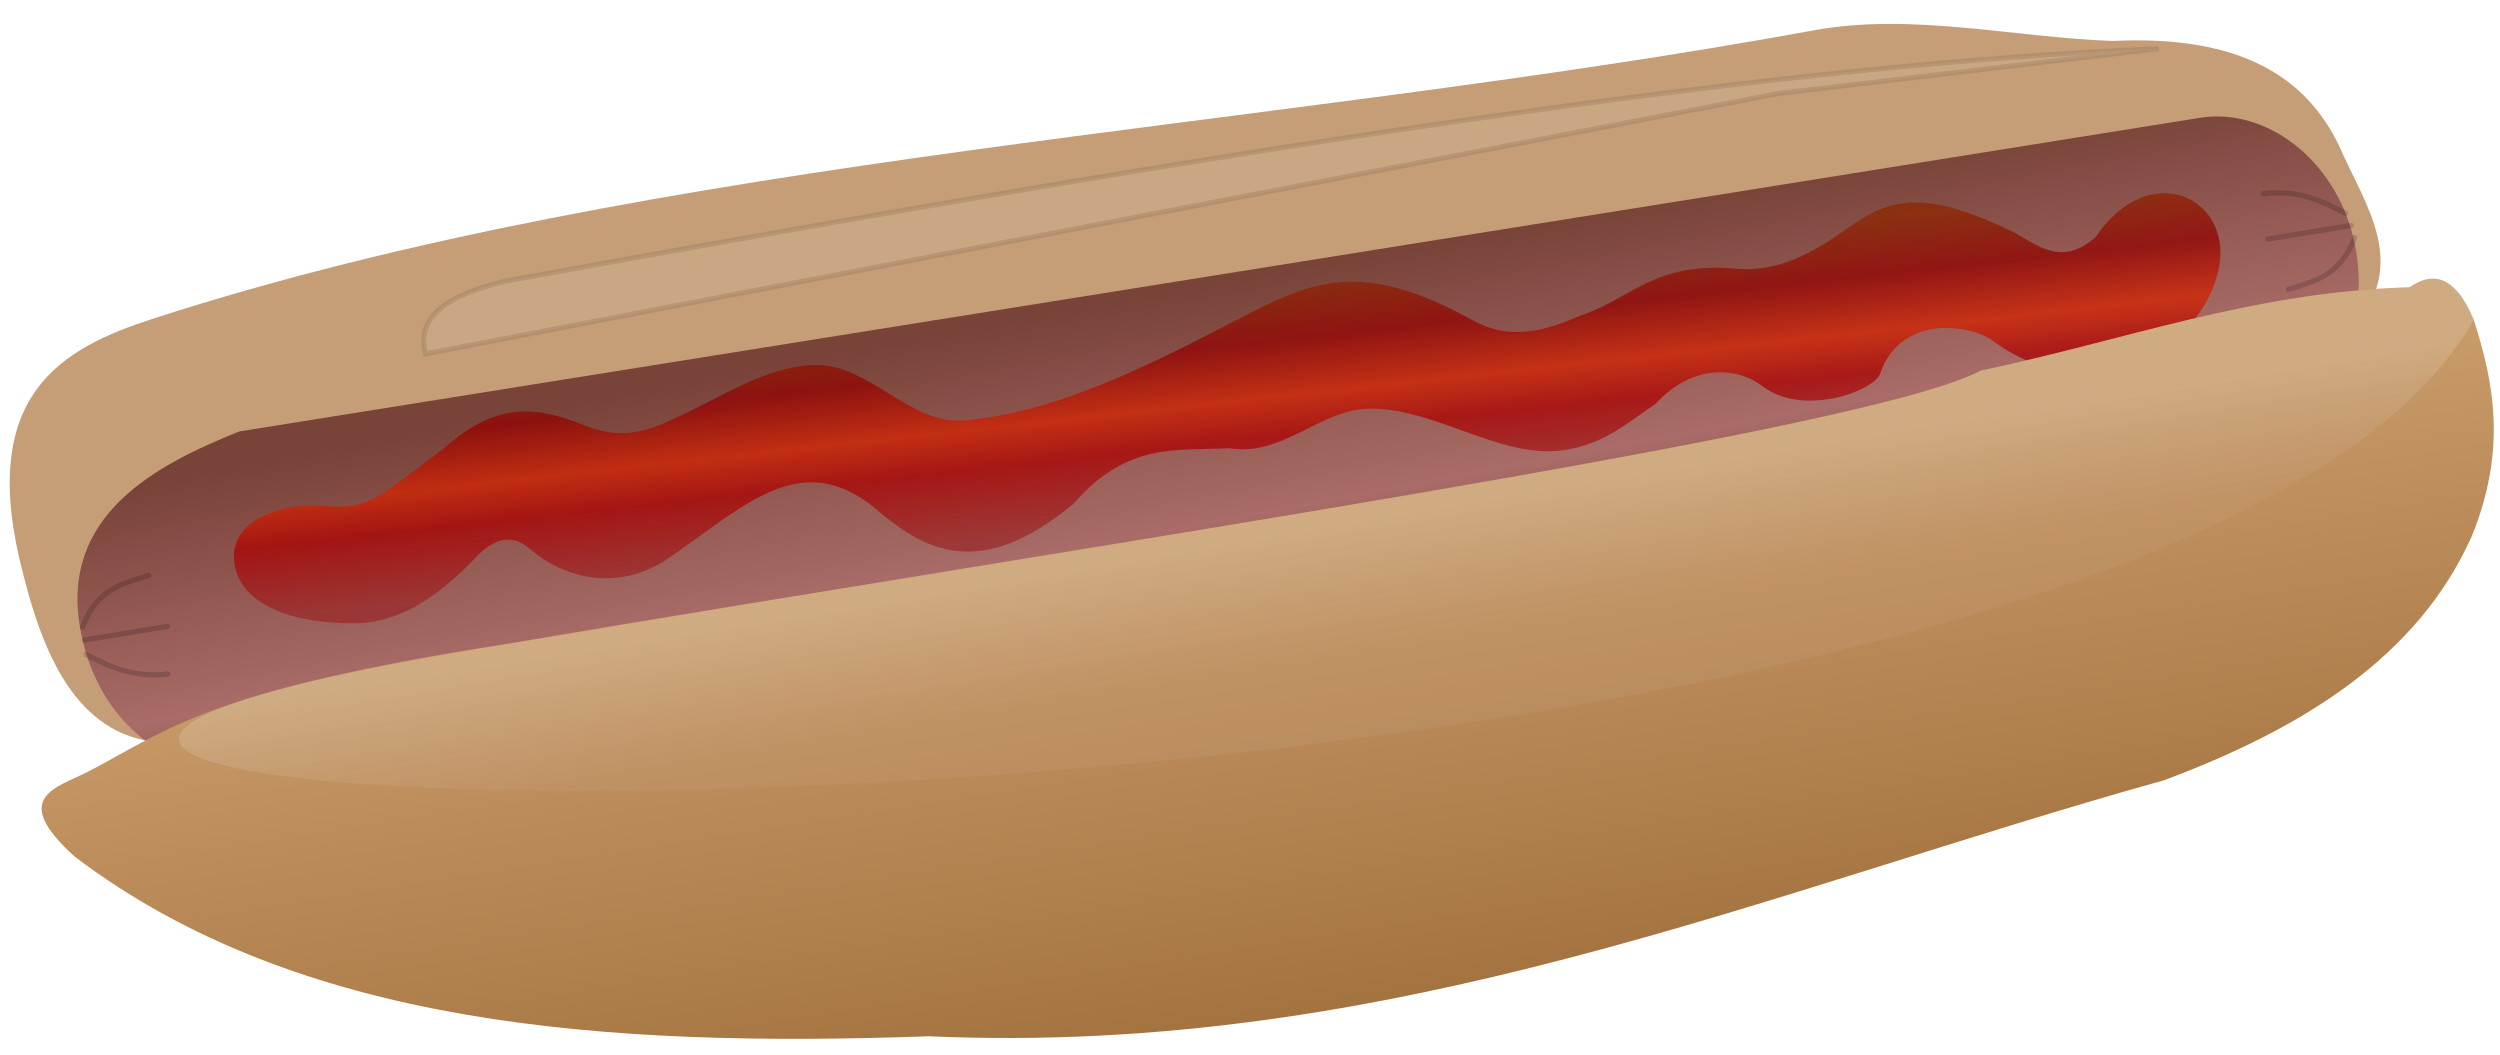<?xml version="1.0" encoding="UTF-8" standalone="no"?>
<!-- Created with Inkscape (http://www.inkscape.org/) -->
<svg xmlns:rdf="http://www.w3.org/1999/02/22-rdf-syntax-ns#" xmlns="http://www.w3.org/2000/svg" xmlns:cc="http://web.resource.org/cc/" xmlns:xlink="http://www.w3.org/1999/xlink" xmlns:dc="http://purl.org/dc/elements/1.1/" xmlns:svg="http://www.w3.org/2000/svg" xmlns:inkscape="http://www.inkscape.org/namespaces/inkscape" xmlns:sodipodi="http://sodipodi.sourceforge.net/DTD/sodipodi-0.dtd" xmlns:ns1="http://sozi.baierouge.fr" id="svg2" viewBox="0 0 492.21 207.63" version="1.1" inkscape:version="0.91 r13725">
  <defs id="defs4">
    <filter id="filter3664" color-interpolation-filters="sRGB">
      <feGaussianBlur id="feGaussianBlur3666" stdDeviation="13.285"/>
    </filter>
    <filter id="filter3751" height="1.401" width="1.071" color-interpolation-filters="sRGB" y="-.201" x="-.035">
      <feGaussianBlur id="feGaussianBlur3753" stdDeviation="24.137"/>
    </filter>
    <filter id="filter3863" height="2.1" width="1.275" color-interpolation-filters="sRGB" y="-.55" x="-.137">
      <feGaussianBlur id="feGaussianBlur3865" stdDeviation="4.432"/>
    </filter>
    <filter id="filter3867" height="1.433" width="1.339" color-interpolation-filters="sRGB" y="-.217" x="-.17">
      <feGaussianBlur id="feGaussianBlur3869" stdDeviation="4.432"/>
    </filter>
    <filter id="filter3871" height="2.655" width="1.271" color-interpolation-filters="sRGB" y="-.827" x="-.135">
      <feGaussianBlur id="feGaussianBlur3873" stdDeviation="4.432"/>
    </filter>
    <filter id="filter3875" height="1.869" width="1.217" color-interpolation-filters="sRGB" y="-.435" x="-.109">
      <feGaussianBlur id="feGaussianBlur3877" stdDeviation="3.503"/>
    </filter>
    <filter id="filter3879" height="1.343" width="1.268" color-interpolation-filters="sRGB" y="-.171" x="-.134">
      <feGaussianBlur id="feGaussianBlur3881" stdDeviation="3.503"/>
    </filter>
    <filter id="filter3883" height="2.308" width="1.214" color-interpolation-filters="sRGB" y="-.654" x="-.107">
      <feGaussianBlur id="feGaussianBlur3885" stdDeviation="3.503"/>
    </filter>
    <linearGradient id="linearGradient3921" y2="485.15" gradientUnits="userSpaceOnUse" x2="417.57" gradientTransform="matrix(.208 0 0 .208 1598.2 -63.443)" y1="273.01" x1="394.44">
      <stop id="stop3723" style="stop-color:#8d2500" offset="0"/>
      <stop id="stop3733" style="stop-color:#910000" offset=".25"/>
      <stop id="stop3729" style="stop-color:#d42300" offset=".5"/>
      <stop id="stop3731" style="stop-color:#ab0000" offset=".675"/>
      <stop id="stop3725" style="stop-color:#9a2a2a" offset="1"/>
    </linearGradient>
    <linearGradient id="linearGradient3924" y2="659.02" gradientUnits="userSpaceOnUse" x2="284.03" gradientTransform="matrix(.208 0 0 .208 1598.2 -68.85)" y1="319.6" x1="220.15">
      <stop id="stop3682" style="stop-color:#794339" offset="0"/>
      <stop id="stop3688" style="stop-color:#a96c68" offset=".649"/>
      <stop id="stop3684" style="stop-color:#794339" offset="1"/>
    </linearGradient>
    <linearGradient id="linearGradient3929" y2="757.4" gradientUnits="userSpaceOnUse" x2="363.65" y1="640.22" x1="343.45">
      <stop id="stop3616" style="stop-color:#e6ddcf" offset="0"/>
      <stop id="stop3618" style="stop-color:#c99e81;stop-opacity:0.8" offset="1"/>
    </linearGradient>
    <linearGradient id="linearGradient3933" y2="1107.8" gradientUnits="userSpaceOnUse" x2="654.58" gradientTransform="matrix(.208 0 0 .208 1598.2 -87.981)" y1="591.73" x1="573.77">
      <stop id="stop3658" style="stop-color:#c89a68" offset="0"/>
      <stop id="stop3660" style="stop-color:#9f6e3a" offset="1"/>
    </linearGradient>
  </defs>
  <g id="layer1" transform="translate(-1430.9 62.676)">
    <path id="path3743" style="fill:#c59e77" d="m1465 83.605c-16.976 0.164-24.677-14.007-29.408-32.768-9.662-35.941 7.57-44.999 25.627-50.833 99.761-32.234 218.08-36.845 326.84-56.715 19.263-3.519 39.21 1.4 58.815 2.1 25.423-1.228 38.102 7.29 44.532 20.585 5.22 12.049 14.562 23.856 1.68 36.97l-428.1 80.67z"/>
    <path id="path3674" style="fill:url(#linearGradient3924)" d="m1478 22.269c-16.482 6.624-35.297 16.472-31.298 38.86 3.053 17.093 15.912 30.58 40.54 29.198 135.4-21.469 271.74-39.422 402.88-76.88 3.563-7.5 6.908-17.386 4.201-28.988-3.726-15.972-17.492-25.987-30.248-23.946l-386.08 61.756z"/>
    <path id="path3719" style="opacity:.75;fill:url(#linearGradient3921)" d="m1843.5-16.016c-7.033 6.259-11.847 1.113-16.804-1.26-15.73-7.53-22.966-6.957-31.508-0.84-5.992 4.291-13.092 8.902-21.846 8.402-16.76-1.732-21.244 5.978-31.508 9.242-9.415 4.301-15.558 3.847-21.005 0.84-20.7-11.427-30.388-8.19-43.271-1.68-14.59 7.372-36.465 19.843-57.135 21.426-10.165 0.778-18.373-10.882-28.567-10.923-10.014-0.04-19.236 6.609-28.147 10.503-7.946 3.884-12.442 3.456-18.065 1.26-7.966-3.111-16.257-5.329-27.307 4.621-13.065 9.701-14.874 12.305-23.526 11.343-6.869-0.764-18.244 2.084-17.855 10.293 0.431 9.104 11.478 13.022 24.156 12.813 8.594-0.141 16.222-5.403 23.106-12.603 2.946-3.247 6.862-5.651 10.923-2.1 6.266 5.479 17.054 9.071 27.727 1.68 15.13-10.477 26.025-21.682 40.751-9.242 9.038 7.636 19.955 14.27 38.65-1.26 10.616-12.293 20.586-10.367 30.668-10.923 10.274 1.745 17.706-7.446 27.097-7.772 13.093-0.454 25.831 9.81 38.44 8.192 8.175-1.049 13.155-5.663 18.485-9.242 7.015-7.731 15.838-7.318 21.006-3.361 7.918 6.064 21.928 0.931 23.106-2.521 3.738-10.955 16.239-10.113 21.846-6.722 19.227 14.768 42.354 1.824 44.952-14.704 2.108-13.414-13.907-20.933-24.366-5.461z"/>
    <path id="path2830" style="fill:url(#linearGradient3933)" d="m1445.7 106.06c-13.106-11.8-3.695-13.592 2.521-16.804 15.67-8.111 23.194-16.024 82.761-25.207 113.09-19.234 267.49-41.755 289.88-53.774 27.935-5.816 53.527-15.535 84.442-16.384 5.372-3.753 9.471-1.143 12.603 6.302 4.072 12.599 6.573 25.826-0.42 42.851-10.605 23.612-33.159 37.666-60.496 47.892-78.627 21.917-152.16 54.442-243.24 50.413-63.914 2.28-124.11-2.056-168.04-35.289z"/>
    <path id="path3604" style="opacity:.5;filter:url(#filter3664);fill:url(#linearGradient3929)" d="m-323.25 731.13c543.86-92.49 1286.4-200.8 1394-258.6 134.3-27.96 257.4-74.7 406-78.79 25.833-18.05 45.546-5.497 60.609 30.305-314.57 560.86-3088.3 504.84-1860.7 307.09z" transform="matrix(.208 0 0 .208 1598.2 -87.981)"/>
    <path id="path3745" style="opacity:.3;filter:url(#filter3751);stroke:#000000;stroke-width:4.809;fill:#ffffff" d="m1826.8 284.66 1280.9-246.48 359.6-42.427c-352.9 14.787-826.3 85.159-1565.8 220.22-68.302 16.699-81.482 41.272-74.751 68.69z" transform="matrix(.208 0 0 .208 1134.7 -52.214)"/>
    <path id="path3755" style="opacity:.4;filter:url(#filter3883);stroke:#000000;stroke-linecap:round;stroke-width:5;fill:none" d="m1504 555.48 78.571-12.857" transform="matrix(.208 0 0 .208 1134.7 -52.214)"/>
    <path id="path3757" style="opacity:.4;filter:url(#filter3879);stroke:#000000;stroke-linecap:round;stroke-width:5;fill:none" d="m1502.1 543.33c14.427-37.623 39.214-41.207 62.698-49.069" transform="matrix(.208 0 0 .208 1134.7 -52.214)"/>
    <path id="path3759" style="opacity:.4;filter:url(#filter3875);stroke:#000000;stroke-linecap:round;stroke-width:5;fill:none" d="m1505.5 569.17c22.458 11.913 45.71 22.467 77.441 18.484" transform="matrix(.208 0 0 .208 1134.7 -52.214)"/>
    <path id="path3797" style="opacity:.4;filter:url(#filter3871);stroke:#000000;stroke-linecap:round;stroke-width:5;fill:none" d="m1346.2 581.91 78.571-12.857" transform="matrix(-.208 0 0 -.208 2173.8 102.75)"/>
    <path id="path3799" style="opacity:.4;filter:url(#filter3867);stroke:#000000;stroke-linecap:round;stroke-width:5;fill:none" d="m1344.2 569.76c14.427-37.623 39.214-41.207 62.698-49.069" transform="matrix(-.208 0 0 -.208 2174.1 102.6)"/>
    <path id="path3801" style="opacity:.4;filter:url(#filter3863);stroke:#000000;stroke-linecap:round;stroke-width:5;fill:none" d="m1347.7 595.6c22.458 11.913 45.71 22.467 77.441 18.484" transform="matrix(-.208 0 0 -.208 2173 103.19)"/>
  </g>
</svg>
